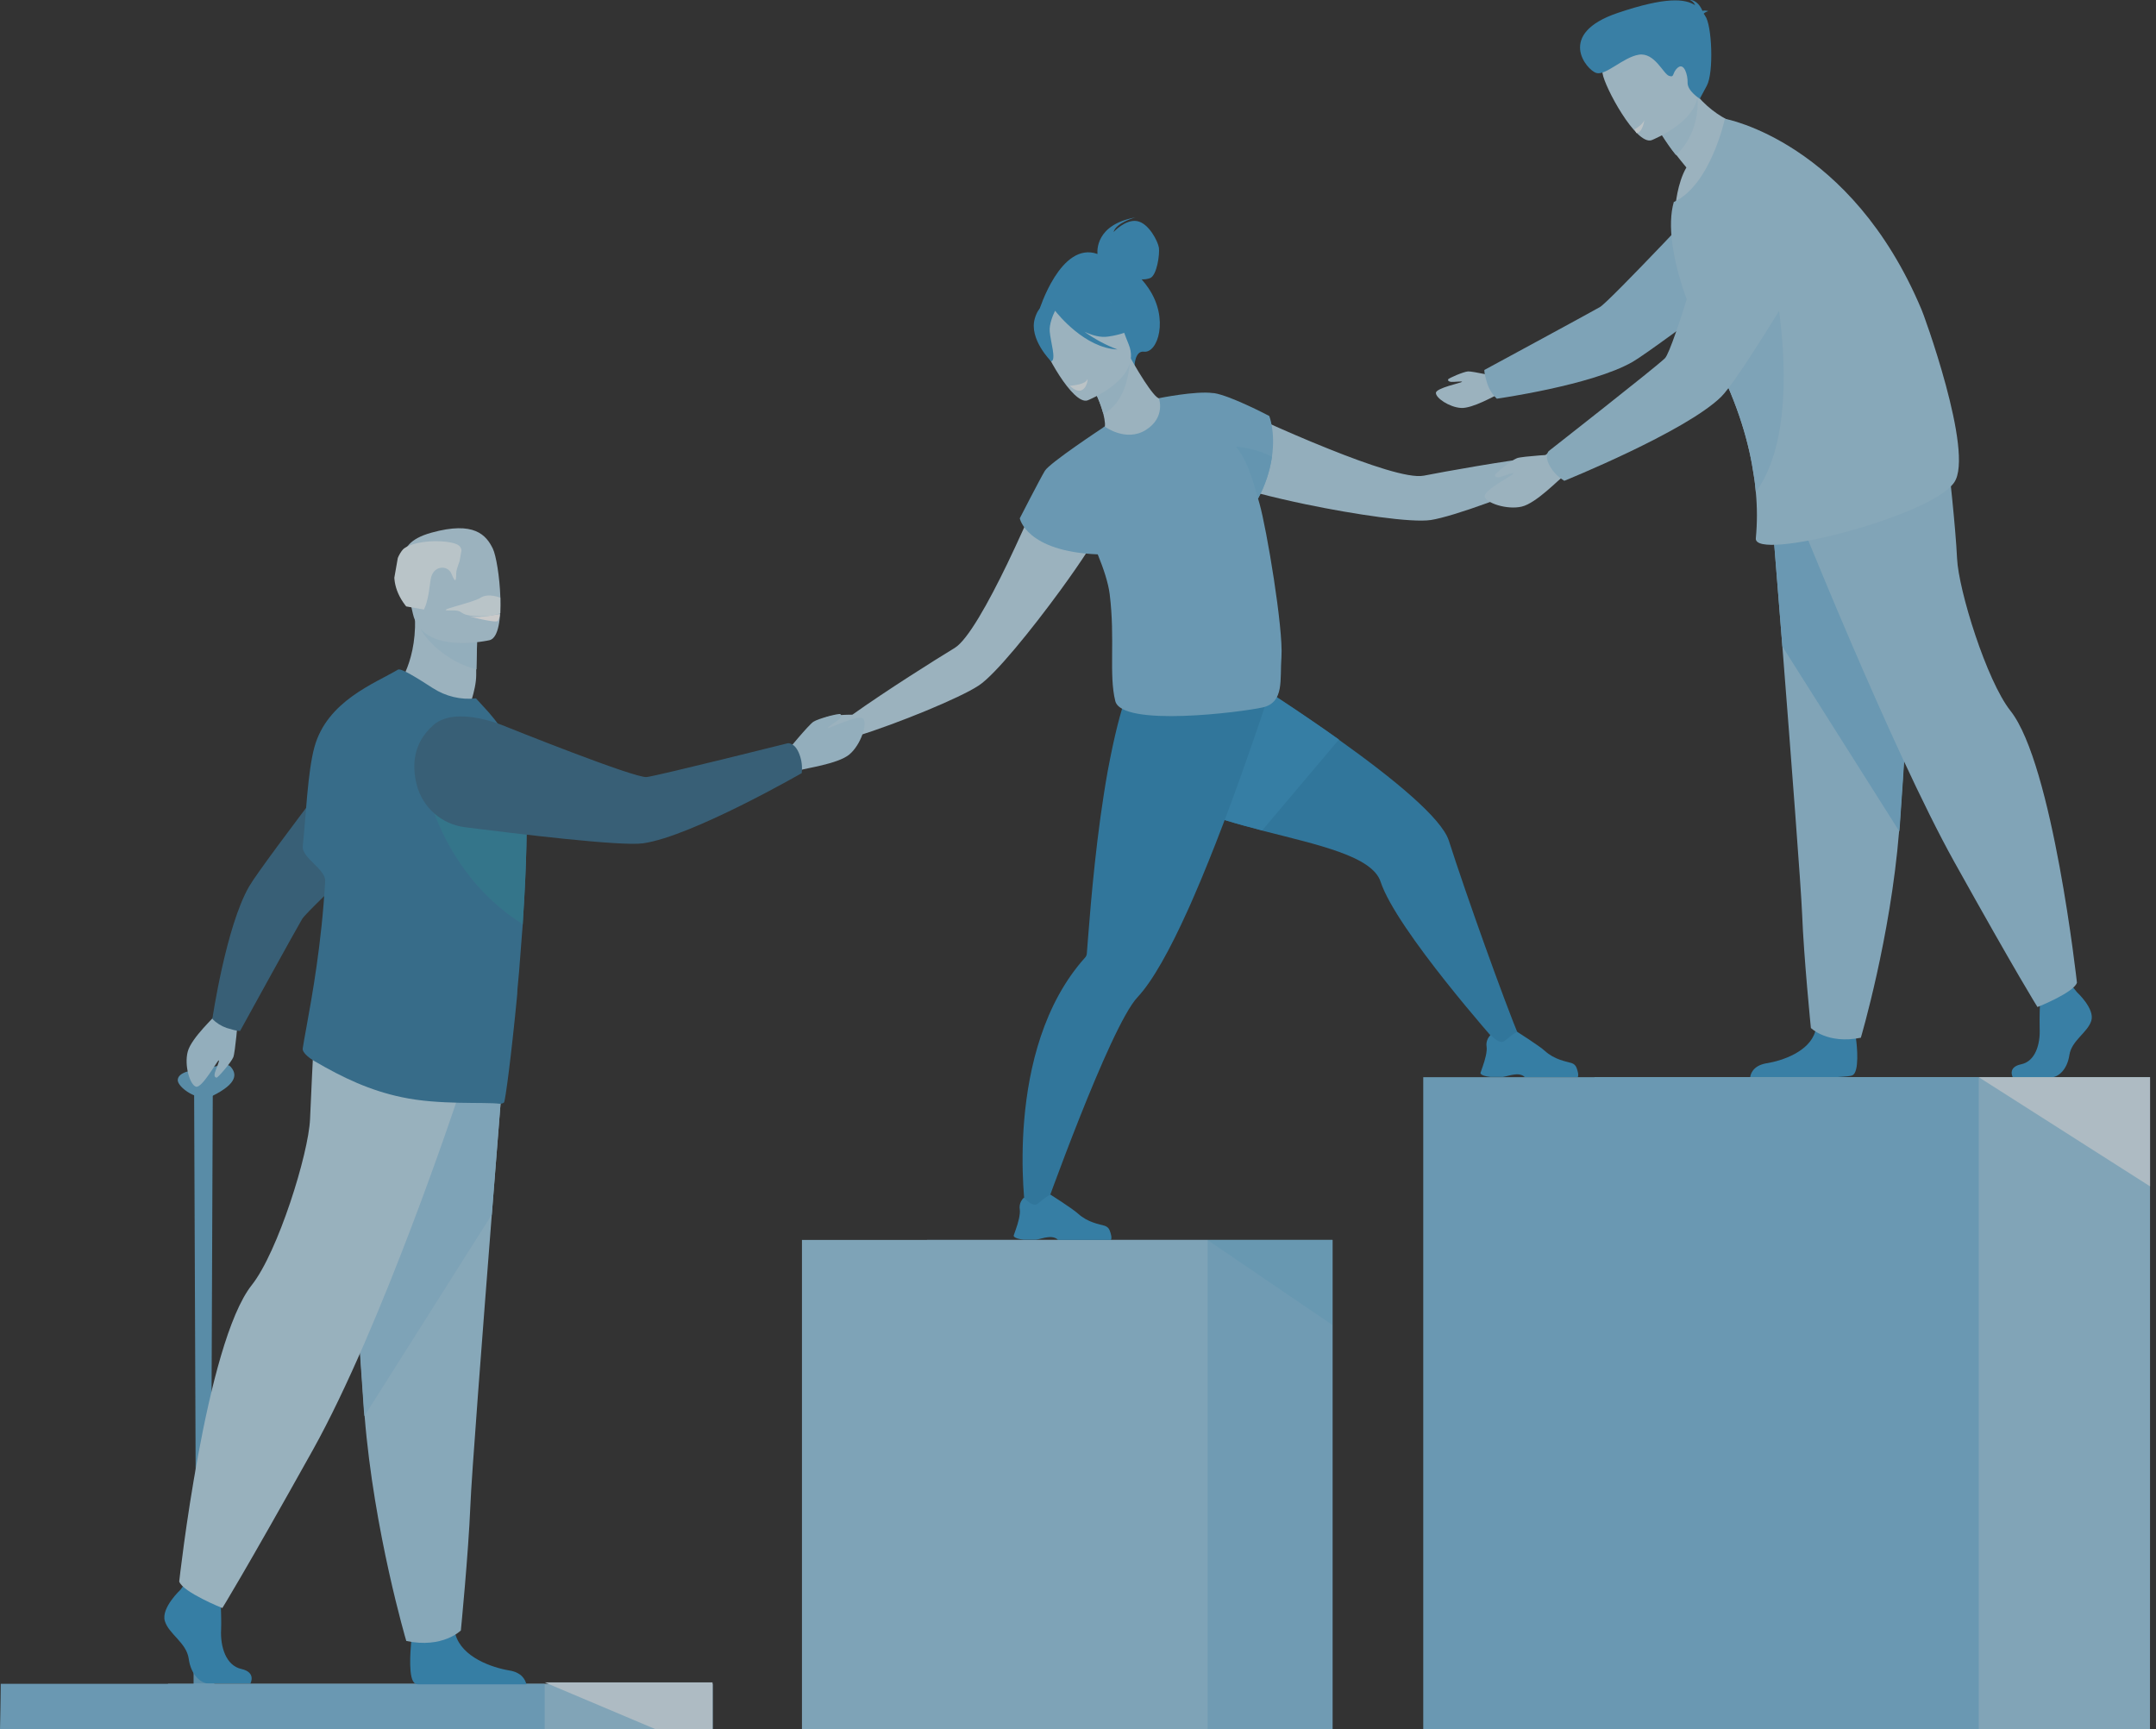 <?xml version="1.0" encoding="utf-8"?>
<!-- Generator: Adobe Illustrator 26.0.1, SVG Export Plug-In . SVG Version: 6.00 Build 0)  -->
<svg version="1.1" id="Livello_1" xmlns="http://www.w3.org/2000/svg" xmlns:xlink="http://www.w3.org/1999/xlink" x="0px" y="0px"
	 viewBox="0 0 884.9 709.8" style="enable-background:new 0 0 884.9 709.8;" xml:space="preserve">
<rect x="0" y="0" width="884.9" height="709.8" fill="#333333" stroke="none"/>
<style type="text/css">
	.st0{clip-path:url(#SVGID_00000088132751518390242110000010159093648824144313_);}
	.st1{opacity:0.742;}
	.st2{clip-path:url(#SVGID_00000026145390165047050860000014594405853377918868_);}
	.st3{fill:#66ABD0;}
	.st4{clip-path:url(#SVGID_00000113343262606510836730000017774350686225232769_);}
	.st5{fill:#3798CC;}
	.st6{fill:#B5D9EC;}
	.st7{fill:#9DCCE6;}
	.st8{fill:#7DBCDE;}
	.st9{fill:#85C0E0;}
	.st10{fill:#99CAE5;}
	.st11{fill:#7BBBDD;}
	.st12{fill:#318EBF;}
	.st13{fill:#BFDEEF;}
	.st14{fill:#3B9ACD;}
	.st15{fill:#75B8DC;}
	.st16{fill:#A5D1E8;}
	.st17{fill:#BCDDEE;}
	.st18{fill:#3A6F8D;}
	.st19{fill:#3980A7;}
	.st20{fill:#358CA9;}
	.st21{fill:#D9EBF5;}
	.st22{fill:#FFFFFF;}
	.st23{fill:#EBF5FA;}
	.st24{clip-path:url(#SVGID_00000131339434136364858150000000462892637165529773_);}
	.st25{fill:#E8F7FC;}
</style>
<g id="Raggruppa_1572" transform="translate(46 98)">
	<g>
		<defs>
			<polygon id="SVGID_1_" points="-37.4,-99.5 838.9,-99.5 836.5,611.8 -46,611.8 			"/>
		</defs>
		<clipPath id="SVGID_00000044888144711442705480000017448149228822941613_">
			<use xlink:href="#SVGID_1_"  style="overflow:visible;"/>
		</clipPath>
		<g id="Gruppo_di_maschere_36" style="clip-path:url(#SVGID_00000044888144711442705480000017448149228822941613_);">
			<g id="Raggruppa_1104" transform="translate(193.353 126.251)" class="st1">
				<g>
					<defs>
						<rect id="SVGID_00000003102163398719928550000013114391003000399024_" x="-549.1" y="-224.3" width="1394.6" height="746.6"/>
					</defs>
					<clipPath id="SVGID_00000165913362963226992970000008551176014924816543_">
						<use xlink:href="#SVGID_00000003102163398719928550000013114391003000399024_"  style="overflow:visible;"/>
					</clipPath>
					
						<g id="Raggruppa_1103" transform="translate(0 -0.003)" style="clip-path:url(#SVGID_00000165913362963226992970000008551176014924816543_);">
						<g id="Raggruppa_1285" transform="translate(0 0)">
							<path id="Tracciato_5197" class="st3" d="M-159.7,218.5l1,250h5.7l1-250H-159.7z"/>
							<g id="Raggruppa_1284" transform="translate(0 0)">
								<g>
									<defs>
										
											<rect id="SVGID_00000026128484582475312720000005111444179110668223_" x="-166.3" y="212.8" width="23.2" height="256.3"/>
									</defs>
									<clipPath id="SVGID_00000174575533249201632630000017055122280309468605_">
										<use xlink:href="#SVGID_00000026128484582475312720000005111444179110668223_"  style="overflow:visible;"/>
									</clipPath>
									<g id="Raggruppa_1283" style="clip-path:url(#SVGID_00000174575533249201632630000017055122280309468605_);">
										<path id="Tracciato_5198" class="st3" d="M-144.6,213.7c-2-2.3-6.5,0.3-11,0.7c-5.7,0.5-10.6,1.6-10.8,4.6
											c-0.2,3,8.6,9.4,14.2,6.6C-141.5,220.3-142.3,216.4-144.6,213.7"/>
										<path id="Tracciato_5199" class="st3" d="M-151.4,469h-8.5v-8.8h8.5V469z"/>
									</g>
								</g>
							</g>
						</g>
						<path id="Tracciato_5201" class="st5" d="M-136.6,466.8h-16.9c-3.5,0-7.5-3.6-8.4-10.2s-8.2-10.1-9.8-15.5s6.5-12.9,6.5-12.9
							l1.3-1.8l0,0l15.3,8.7c0,0-0.3-4.1-0.1,0c0.1,3,0.2,6.4,0.1,9.4c-0.4,7.2,2,14.9,8.3,16.3S-136.6,466.8-136.6,466.8"/>
						<path id="Tracciato_4729" class="st6" d="M-141.7,194.2c0,0-1.1,13.5-1.9,15.5s-6.3,8.5-6.9,8.4s-1-0.6-0.7-1.9
							s2.2-5.3,1.6-5.2s-6.8,11.5-9.3,10.8s-4.9-8.7-3.4-14.4s11.5-14.7,11.9-15.6C-147.2,184.1-141.7,194.2-141.7,194.2"/>
						<rect id="Rettangolo_849" x="-170.4" y="466.9" class="st7" width="223.6" height="50.5"/>
						<rect id="Rettangolo_850" x="-239.4" y="466.9" class="st8" width="223.6" height="50.5"/>
						<rect id="Rettangolo_851" x="141.1" y="284.7" class="st9" width="166.5" height="232.7"/>
						<rect id="Rettangolo_852" x="89.8" y="284.7" class="st10" width="166.5" height="232.7"/>
						<path id="Tracciato_4695" class="st11" d="M256.2,284.7l51.3,34.9v-34.9H256.2z"/>
						<path id="Tracciato_4705" class="st6" d="M404.8-43.8c-2.6-0.4-10.3,6.8-10.3,6.8c-16.6,1.9-40.8,6.3-49.5,8
							c-6.2,1.2-22.8-4.5-39-11c-19.3-7.7-38.1-16.7-38.1-16.7c-10.7-0.5-22.9,19-1.2,31.4c3.3,1.9,15.8,5.1,30.1,8.1l0,0
							c19.8,4.1,43.2,7.6,51.1,6.4c9.2-1.4,35.4-11,51-18.4l0,0l0,0l0.2-0.1c0.9-0.4,4.7-2.1,7.3-2c2.9,0.2,9.4-5.2,9.6-6.6
							S407.4-43.4,404.8-43.8"/>
						<path id="Tracciato_4706" class="st12" d="M384.6,202.4l-9.1,1.9c0,0-41.7-46.9-48.2-66.6c-3.4-10.5-25.5-15.1-48.5-21
							c-20-5.2-40.8-11.4-50.8-23.6c-21.3-26.2,13.4-58.3,13.4-58.3s36.9,22,68.8,44.6c22.3,15.9,42.1,32.1,45.1,41.4
							C362.5,143.3,377.9,186.3,384.6,202.4"/>
						<path id="Tracciato_4707" class="st5" d="M372.4,217.8h5.1c1.7-0.3,3-0.8,4.7-1c2.7-0.4,3.9,0.7,4.2,1c0,0,0,0.1,0,0.1h21.8
							c0.5-0.8,0-2.6-0.5-3.9c-0.3-0.9-1.1-1.6-2-1.9c-2.3-0.7-6.9-1.3-11-5c-2.3-2.1-11.3-7.8-11.3-7.8l0,0c-0.2,0-1.1,0.3-5.2,3.7
							c-2.1,1.8-5.7-2.5-5.7-2.5c-0.5,0.5-0.9,1-1.2,1.6c-0.5,1-0.7,2.2-0.5,3.3c0.3,2-0.7,5.6-1.6,8.1c-0.5,1.5-0.9,2.6-0.9,2.6
							S367.9,217.3,372.4,217.8"/>
						<path id="Tracciato_4708" class="st5" d="M310.2,79.3l-31.5,37.3c-20-5.2-40.8-11.4-50.8-23.6c-21.3-26.2,13.4-58.3,13.4-58.3
							S278.4,56.6,310.2,79.3"/>
						<path id="Tracciato_4709" class="st12" d="M281.7,59.8c0,0-2.5,8-6.7,20c-5.2,15.2-13,36.9-21.4,57c-1.9,4.4-3.7,8.8-5.6,12.9
							c-7,15.5-14.2,28.7-20.5,35.4c-11.4,12.1-39,89.9-39,89.9l-6.9-1.9c0,0-9.6-66.4,24.4-104.3c0.4-0.4,0.6-0.9,0.7-1.4
							c0,0,0,0,0,0c0.5-5.6,2.1-30.7,5.6-56.1c0.9-6.2,1.8-12.5,2.9-18.5c0.1-0.4,0.1-0.8,0.2-1.1c5.2-27.7,10.1-40,16.5-46.2
							l47,13.4L281.7,59.8z"/>
						<path id="Tracciato_4710" class="st5" d="M180.8,284.6h5.1c1.7-0.3,3-0.8,4.7-1c2.7-0.4,3.9,0.7,4.2,1c0,0,0,0,0,0.1h21.8
							c0.5-0.8,0-2.6-0.5-3.9c-0.3-0.9-1.1-1.6-2-1.9c-2.3-0.7-6.9-1.3-11-5c-2.3-2.1-11.3-7.8-11.3-7.8l0,0c-0.2,0-1.1,0.3-5.2,3.7
							c-2.1,1.8-5.7-2.5-5.7-2.5c-0.5,0.5-0.9,1-1.2,1.6c-0.5,1-0.7,2.2-0.5,3.3c0.3,2-0.7,5.6-1.6,8.1c-0.5,1.5-0.9,2.6-0.9,2.6
							S176.4,284.1,180.8,284.6"/>
						<path id="Tracciato_4711" class="st13" d="M190.9-30.6c0,0-7.9,19.2-16.9,37.9c-7.6,15.7-16.1,31.1-21.5,34.4
							c-7.6,4.6-28.4,17.7-42,27.4c0,0-10.6-0.1-12.2,1.9s-5.4,11.1-4.3,12s9.5,0.5,11.5-1.6c1.8-1.8,5.7-3.1,6.7-3.4l0.2-0.1l0,0
							l0,0c16.4-5.1,42.2-15.6,50-20.8c6.7-4.4,21.6-22.8,33.5-39.1l0,0c8.6-11.8,15.7-22.6,16.8-26.3
							C220.6-31.9,198.4-38.2,190.9-30.6"/>
						<path id="Tracciato_4712" class="st14" d="M232-106c-0.9-1.3-1.8-2.5-2.8-3.6c1.2,0.1,2.4-0.1,3.5-0.5c2.8-1.1,4-9.9,3.6-12.5
							s-4.2-10.1-9-10.9s-9.6,4.5-9.6,4.5c0.9-3.8,8.9-6,8.9-6c-16.5,3-15.6,14-15.5,15c-15.1-5.4-23.9,23-23.9,23l39.1,23
							c0,0,0.1-6.3,3.8-5.9C235.8-79.1,240.6-93.4,232-106"/>
						<path id="Tracciato_4713" class="st13" d="M234.5-46.4c-9,4.2-20.9-1.9-20.8-1.9c0.8-0.8,0.5-3.1-0.2-6.1
							c-1.2-4.4-3-8.7-5.4-12.5c-0.6-1.1-1.3-2.2-2-3.3l1-0.4l17.4-7c0,0,2.8,5.1,5.8,9.7c2.5,3.8,5.1,7.3,6.3,7.2
							C236.5-60.9,248-52.9,234.5-46.4"/>
						<path id="Tracciato_4714" class="st6" d="M224.4-75.9c-0.4,6.2-2.6,17.4-10.9,21.5c-1.2-4.4-3-8.7-5.4-12.5L224.4-75.9z"/>
						<path id="Tracciato_4715" class="st13" d="M207-59.9c0,0,22.7-8.9,16.9-23s-6.7-24.6-21.5-19.5s-15.3,11.6-14.5,16.8
							S201-57.9,207-59.9"/>
						<path id="Tracciato_4716" class="st14" d="M215.5-86.1c10.5-1.5,13.5-5.7,13.5-5.7c-6.4-2.2-11.8-6.5-15.3-12.2
							c0,0-11.8-4-20.5,2.7c-0.6,0.7-0.9,1.6-1.1,2.5c-2-0.7-5-0.5-6.7,5.2c-2.6,8.5,6.7,17.7,6.7,17.7c2.2-0.6-0.3-8.2-0.6-12.2
							c-0.3-3,1.3-6.8,2.2-8.6c1.1,1.4,12.2,15.3,25.6,15.9c-4.8-1.8-9.4-4.3-13.6-7.3C208.9-86.6,212.3-85.6,215.5-86.1"/>
						<path id="Tracciato_4717" class="st8" d="M277.6-17.5c-0.2-0.7-0.4-1.4-0.6-2.1c2.9-5.3,4.8-11.1,5.7-17.1
							c1.5-10.4-1.1-16.8-1.1-16.8s-15.7-8.3-22.7-9.4c0,0-0.1,0-0.1,0c-0.1,0-0.2,0-0.3,0c-7-1-22.2,2.1-22.2,2.1s2.9,7.8-5.3,13
							S214-49.2,214-49.2c-0.3,0.2-0.6,0.4-0.8,0.6l0,0c0,0-21.7,14.3-23.7,17.6s-10.3,19.5-10.3,19.5s2.6,13.6,32,14.8
							c2.4,5.9,4.3,11.6,4.9,16.3c2.3,18.5-0.4,33.1,2.3,43.9s51.7,4.6,60.6,2.6c8.9-2.1,6.9-11.5,7.6-20.7
							C287.4,33.7,280.5-7.3,277.6-17.5"/>
						<path id="Tracciato_4718" class="st15" d="M282.7-36.7c-0.9,6-2.9,11.9-5.8,17.2c-0.8-3.4-3.9-15.8-9-21.4
							C268-41,276.5-40.2,282.7-36.7"/>
						<path id="Tracciato_4719" class="st6" d="M83.4,84.4c0,0,9.1-11.1,11.1-12.4s10.6-3.6,11.1-3.1S106,70,105,71
							s-5.1,3.3-4.6,3.6s12.9-5.9,14.6-3.8s-1,10.6-5.7,14.6s-18.9,5.8-19.8,6.4C82,96.6,83.4,84.4,83.4,84.4"/>
						<path id="Tracciato_4720" class="st13" d="M-77.3,58.9c0,0,13.1,15.5,29.8,9c0,0,3.6-8.7,3.6-15.1c0-0.8,0-1.6,0-2.3
							c0.1-7.2,0.3-11.3,0.3-11.3h0C-44.2,39-69,28.8-69,29.7C-68.5,49.2-77.3,58.9-77.3,58.9"/>
						<path id="Tracciato_4721" class="st6" d="M-66.5,34.3c2.4,4.4,10.6,13.1,22.7,16.2c0.1-7.2,0.3-11.3,0.3-11.3h0
							C-44.2,39.1-67.2,33-66.5,34.3"/>
						<path id="Tracciato_4722" class="st13" d="M-38.3,38.5c0,0-27.8,6.5-31.6-10.9s-10-28.3,7.6-33.2s22.5,1,25.2,6.5
							S-31.1,36.4-38.3,38.5"/>
						<path id="Tracciato_4725" class="st5" d="M-23.3,467.1H-68c-0.3-0.1-0.6-0.1-0.9-0.3c-3-1.5-2-13.3-1.7-16.9
							c0.1-0.7,0.1-1.1,0.1-1.1s15.7-12.9,17.9-3c0.1,0.3,0.1,0.6,0.2,0.9l0,0c2.7,9.3,14.9,13.5,22,14.7
							C-25.1,462.2-23.7,465.4-23.3,467.1"/>
						<path id="Tracciato_4726" class="st16" d="M-32.3,208.7c0,0-2.4,29.8-5.2,65.6c-3.8,48.6-8.4,108.3-8.8,119.6
							c-0.8,19.6-3.9,51.1-3.9,51.1s-7.5,7.5-22.4,4.3c0,0-13.3-44.9-17.1-92.3c-0.1-0.8-0.1-1.6-0.2-2.3c-3.5-48.3-9-150-9-150
							L-32.3,208.7z"/>
						<path id="Tracciato_4727" class="st10" d="M-32.3,208.7c0,0-2.4,29.8-5.2,65.6l-52.3,82.7c-0.1-0.8-0.1-1.6-0.2-2.3
							c-3.5-48.3-9-150-9-150L-32.3,208.7z"/>
						<path id="Tracciato_5200" class="st17" d="M-52,227.9c0,0-30.7,92.4-59,143.1s-37.1,64.8-37.1,64.8s-16.2-6.5-17.7-10.9
							c0,0,10.8-97.8,29.8-121.7c10.7-13.5,23.3-53.9,23.9-68.1s1.2-25.6,1.2-25.6L-52,227.9z"/>
						<path id="Tracciato_4730" class="st18" d="M-146.3,197.7c4.8,1.5,5.5,1.2,5.5,1.2s23.2-42.2,25.5-46s49.2-47.3,49.2-47.3
							l-12-44.9c0,0-53.3,69-59,78.9c-9.5,16.4-15.1,54.4-15.1,54.4C-150.6,195.6-148.6,196.9-146.3,197.7"/>
						<path id="Tracciato_4731" class="st19" d="M-23.3,123.1c-0.2,9.2-0.7,19.6-1.4,30.1c0,0.6-0.1,1.2-0.1,1.9
							c-0.5,6.5-1,13.1-1.5,19.4c-0.2,2.6-0.5,5.1-0.7,7.6l0,0.3c0,0.9-0.1,1.9-0.2,2.9c-2.3,23.9-4.8,42.7-5.3,43
							c-0.5,0.4-1.2,0.5-1.8,0.5c-6.3-0.8-24.9,0.6-40.2-2.7c-12.9-2.7-24-7.9-35.8-14.8c-1.6-0.9-5.1-3.4-4.8-5.2
							c0.3-2,0.8-4.9,1.5-8.6c2.3-12.7,6.3-34.5,7.7-60.1c0.3-4.8-9.7-9.6-9.2-14.3c1.3-12,2-30.5,4.8-40.7
							c5.2-18.9,24.7-26.1,34.3-31.8c1.3-0.7,8.1,3.6,14.3,7.6c5.3,3.4,11.5,4.9,17.7,4.2l5.2,5.7c6.3,7.3,13,17,14.8,30.9
							c0.1,1,0.3,2.1,0.4,3.3C-23.2,109.2-23.1,116.2-23.3,123.1"/>
						<path id="Tracciato_4732" class="st20" d="M-23.3,123.1c-0.2,9.2-0.7,19.6-1.4,30.1c0,0.6-0.1,1.2-0.1,1.9
							c-35.8-22.4-41.3-63.3-41.3-63.3c17.6,0.8,31.6,4.8,42.3,10.6C-23.2,109.2-23.1,116.2-23.3,123.1"/>
						<path id="Tracciato_4733" class="st18" d="M88.8,85.5c-1.8-5-4.7-4.7-4.7-4.7S30.9,94.1,26.1,94.7s-57.3-20.5-57.3-20.5
							s-20.7-9.3-30.3-0.8c-8.4,7.4-8.8,16.7-6.8,24.5c2.4,9.3,10.2,16.2,19.8,17.4c21.4,2.7,64.1,7.9,73.1,6.6
							c19.9-2.8,65.1-28.8,65.1-28.8C90,90.5,89.7,87.9,88.8,85.5"/>
						<path id="Tracciato_4734" class="st14" d="M613.1,183c0,0,7.4,6.8,5.9,11.7s-8.1,8.1-9,14.1s-4.5,9.2-7.7,9.2h-15.5
							c0,0-2.4-4.2,3.4-5.4s7.9-8.2,7.6-14.7c-0.1-5.1,0-10.1,0.5-15.1l12.3-2.9L613.1,183z"/>
						<path id="Tracciato_4735" class="st14" d="M521,217.1c-0.7,0.4-3.4,0.6-7,0.8h-35c0.1-1,0.9-4.7,6.6-5.7
							c6.5-1,17.7-4.8,20.1-13.1c0.1-0.3,0.2-0.5,0.2-0.8c2-8.8,16.4,2.7,16.4,2.7s0,0.4,0.1,1C522.9,205.3,523.8,215.7,521,217.1"
							/>
						<path id="Tracciato_4736" class="st7" d="M487.4-19c0,0,2.2,27.3,4.8,60.1c3.5,44.6,7.7,99.4,8.1,109.8
							c0.7,18,3.6,46.8,3.6,46.8s6.8,6.8,20.5,4c0,0,12.2-41.2,15.7-84.7c0.1-0.7,0.1-1.4,0.2-2.2c3.2-44.3,8.3-137.7,8.3-137.7
							L487.4-19z"/>
						<path id="Tracciato_4737" class="st8" d="M487.4-19c0,0,2.2,27.3,4.8,60.1l48,75.9c0.1-0.7,0.1-1.4,0.2-2.2
							c3.2-44.3,8.3-137.7,8.3-137.7L487.4-19z"/>
						<path id="Tracciato_4738" class="st7" d="M497.4-15.8c0,0,39.5,98.9,65.4,145.4s34.1,59.5,34.1,59.5s14.9-5.9,16.2-10
							c0,0-9.9-89.7-27.3-111.6C576,55.1,564.5,18,563.9,5s-3.5-38.6-3.5-38.6L497.4-15.8z"/>
						<path id="Tracciato_4739" class="st13" d="M375.7-69.5c0,0-10.7-2.4-12.5-2.3s-8.1,2.8-8.2,3.3s0.2,0.9,1.3,1s4.7-0.4,4.4,0
							s-10.6,2.5-10.7,4.5c-0.1,2.1,5.5,5.9,10.3,6.2s14.2-5.3,15-5.4C382.2-62.7,375.7-69.5,375.7-69.5"/>
						<path id="Tracciato_4740" class="st10" d="M371.1-66.7c-1.5-4.9-1.2-5.7-1.2-5.7s43.4-23.5,47.4-25.8s48.8-50.1,48.8-50.1
							l45.9,12.6c0,0-71.1,54.1-81.3,60C414-66.1,375-60.6,375-60.6C373.2-62.3,371.9-64.4,371.1-66.7"/>
						<path id="Tracciato_4741" class="st13" d="M480.1-171.5c0,0-16.1,28.3-31.8,32c0,0,0.7-9.5,4.5-16c-1.6-1.9-2.9-3.6-4.1-5.1
							c-2.1-2.6-4-5.4-5.8-8.2l5.3-14.4l3.6-9.7c1.6,2.9,3.5,5.6,5.7,8.2C467.7-172.9,480.1-171.5,480.1-171.5"/>
						<path id="Tracciato_4742" class="st6" d="M457.3-184.7c0,0,1.9,14.2-8.8,24.1c-2.1-2.6-4-5.4-5.8-8.2l5.3-14.4
							C451.1-184.2,454.2-184.7,457.3-184.7"/>
						<path id="Tracciato_4743" class="st13" d="M438.5-166.7c0,0,24.1-9.4,18-24.3c-6.1-14.9-7.1-26.1-22.7-20.8
							s-16.3,12.2-15.4,17.7C419.2-188.6,432.1-164.6,438.5-166.7"/>
						<path id="Tracciato_4744" class="st16" d="M562.7-26.2c-9.7,14-82.3,32.6-81.4,22.9c0.6-6.3,0.6-12.7,0-19
							c-0.2-2.1-0.4-4.3-0.8-6.6c-1.8-12.7-6.2-29-16-47.9c-0.7-1.4-1.5-2.8-2.3-4.3c-4-7.2-7.3-14.8-10.1-22.6
							c-5-14.5-7.1-28.4-4.5-37.5c0,0,0-0.1,0-0.1c15.2-7,21-34.2,21-34.2s51.7,9.3,80.7,78.3C549.5-97.2,571.2-38.3,562.7-26.2"/>
						<path id="Tracciato_4745" class="st10" d="M481.3-22.3c-0.2-2.1-0.4-4.3-0.8-6.6c-1.8-12.7-6.2-29-16-47.9
							c1.7-10.2,4-18.6,6.5-22.4c10.3-15.5,16.3-17.9,16.3-17.9S502.9-51.8,481.3-22.3"/>
						<path id="Tracciato_4746" class="st13" d="M399.8-37.8c0,0-14.3,0.8-16.5,1.6s-9.2,6.4-9.1,7s0.6,1.1,2,0.8s5.7-2.2,5.6-1.5
							s-12.4,6.9-11.8,9.5s9.1,5.5,15.2,4.1S401-28.1,402-28.4C410.4-31.6,399.8-37.8,399.8-37.8"/>
						<path id="Tracciato_4747" class="st16" d="M397.1-32.4c-2.9-4.6-0.8-6.7-0.8-6.7s44.2-34.6,47.7-38.1s19.5-59.2,19.5-59.2
							s5.5-22.5,18.5-25c11.2-2.2,19,3.4,24.1,9.9c6,7.8,6.7,18.5,1.6,27c-11.3,19-34.1,56.8-40.7,63.2
							c-14.8,14.4-64.3,34.4-64.3,34.4C400.4-28.3,398.5-30.1,397.1-32.4"/>
						<path id="Tracciato_4748" class="st14" d="M459.9-218.6c0.2-0.3,0.7-0.7,1.9-1.1c-0.8-0.2-1.6-0.3-2.4-0.1
							c-0.7-1.6-2.3-4.5-5.4-4.5c1.1,0.3,2,1.2,2.4,2.2c-4.2-2.7-12-3.5-31.6,3.1c-25.7,8.6-12.9,23.5-9,24.7s11.1-6.5,17.5-7.5
							c6.5-1,10,7.9,12.4,8.7s1.1-1.3,3.6-3.4s4.1,2.8,4,6.2c-0.1,3.4,5,6.6,5,6.6l2.9-5.4c2.9-5.4,2.1-25-0.7-28.6
							C460.4-218,460.2-218.3,459.9-218.6"/>
						<path id="Tracciato_4749" class="st21" d="M53.1,466.3v29.1l-68.9-29.1H53.1z"/>
						<rect id="Rettangolo_853" x="415.1" y="217.9" class="st7" width="228" height="299.4"/>
						<rect id="Rettangolo_854" x="344.8" y="217.9" class="st8" width="228" height="299.4"/>
						<path id="Tracciato_4750" class="st21" d="M643.1,217.9v44.8l-70.3-44.8H643.1z"/>
						<path id="Tracciato_4751" class="st22" d="M-34.2,27.8c-0.8,0-8.1,1.8-11.9,1s10.4,3,11.1,1.8C-34.5,29.7-34.2,28.8-34.2,27.8
							"/>
						<path id="Tracciato_4752" class="st23" d="M199.7-65.9c0,0,5.3-0.3,6.8-2c0.1-0.1,0.2-0.3,0.3-0.4
							C207.6-70.5,206.6-59.5,199.7-65.9"/>
						<path id="Tracciato_4753" class="st23" d="M431.5-171.1c0,0,4-2.3,4.1-4.3c0,0-0.5,5.5-3.3,5.8L431.5-171.1z"/>
						<g id="Raggruppa_1287" transform="translate(464.333 234.51) rotate(-40)">
							<g>
								<defs>
									
										<rect id="SVGID_00000093881746790117214360000002400883890107037342_" x="-276.5" y="-524.7" transform="matrix(0.766 -0.643 0.643 0.766 268.331 -287.019)" width="32.8" height="25.2"/>
								</defs>
								<clipPath id="SVGID_00000018206697792129651980000016304688386722260902_">
									<use xlink:href="#SVGID_00000093881746790117214360000002400883890107037342_"  style="overflow:visible;"/>
								</clipPath>
								
									<g id="Raggruppa_1286" transform="translate(0 0)" style="clip-path:url(#SVGID_00000018206697792129651980000016304688386722260902_);">
									<path id="Tracciato_5202" class="st25" d="M-261.8-524.7c-2.5-0.2-17.5,4.7-14.2,25.1c4.5,0.9,9.7-4.1,14.2-8.2
										c4.6-4.2,9.4-0.2,8.2,3.5c-1.2,3.8-0.8,4,1.7,1.1c2.1-2.5,10.3-4.5,7.6-9.2C-246.9-517-256.1-524.3-261.8-524.7"/>
								</g>
							</g>
						</g>
						<path id="Tracciato_5203" class="st25" d="M-54.8,26.3c-6.8,0.2,9.5-3.1,12.7-5.2s8.1,0,8.1,0v6.3c0,0-3.4,1.8-10.7,1.2
							S-48.1,26.1-54.8,26.3z"/>
					</g>
				</g>
			</g>
		</g>
	</g>
</g>
</svg>
